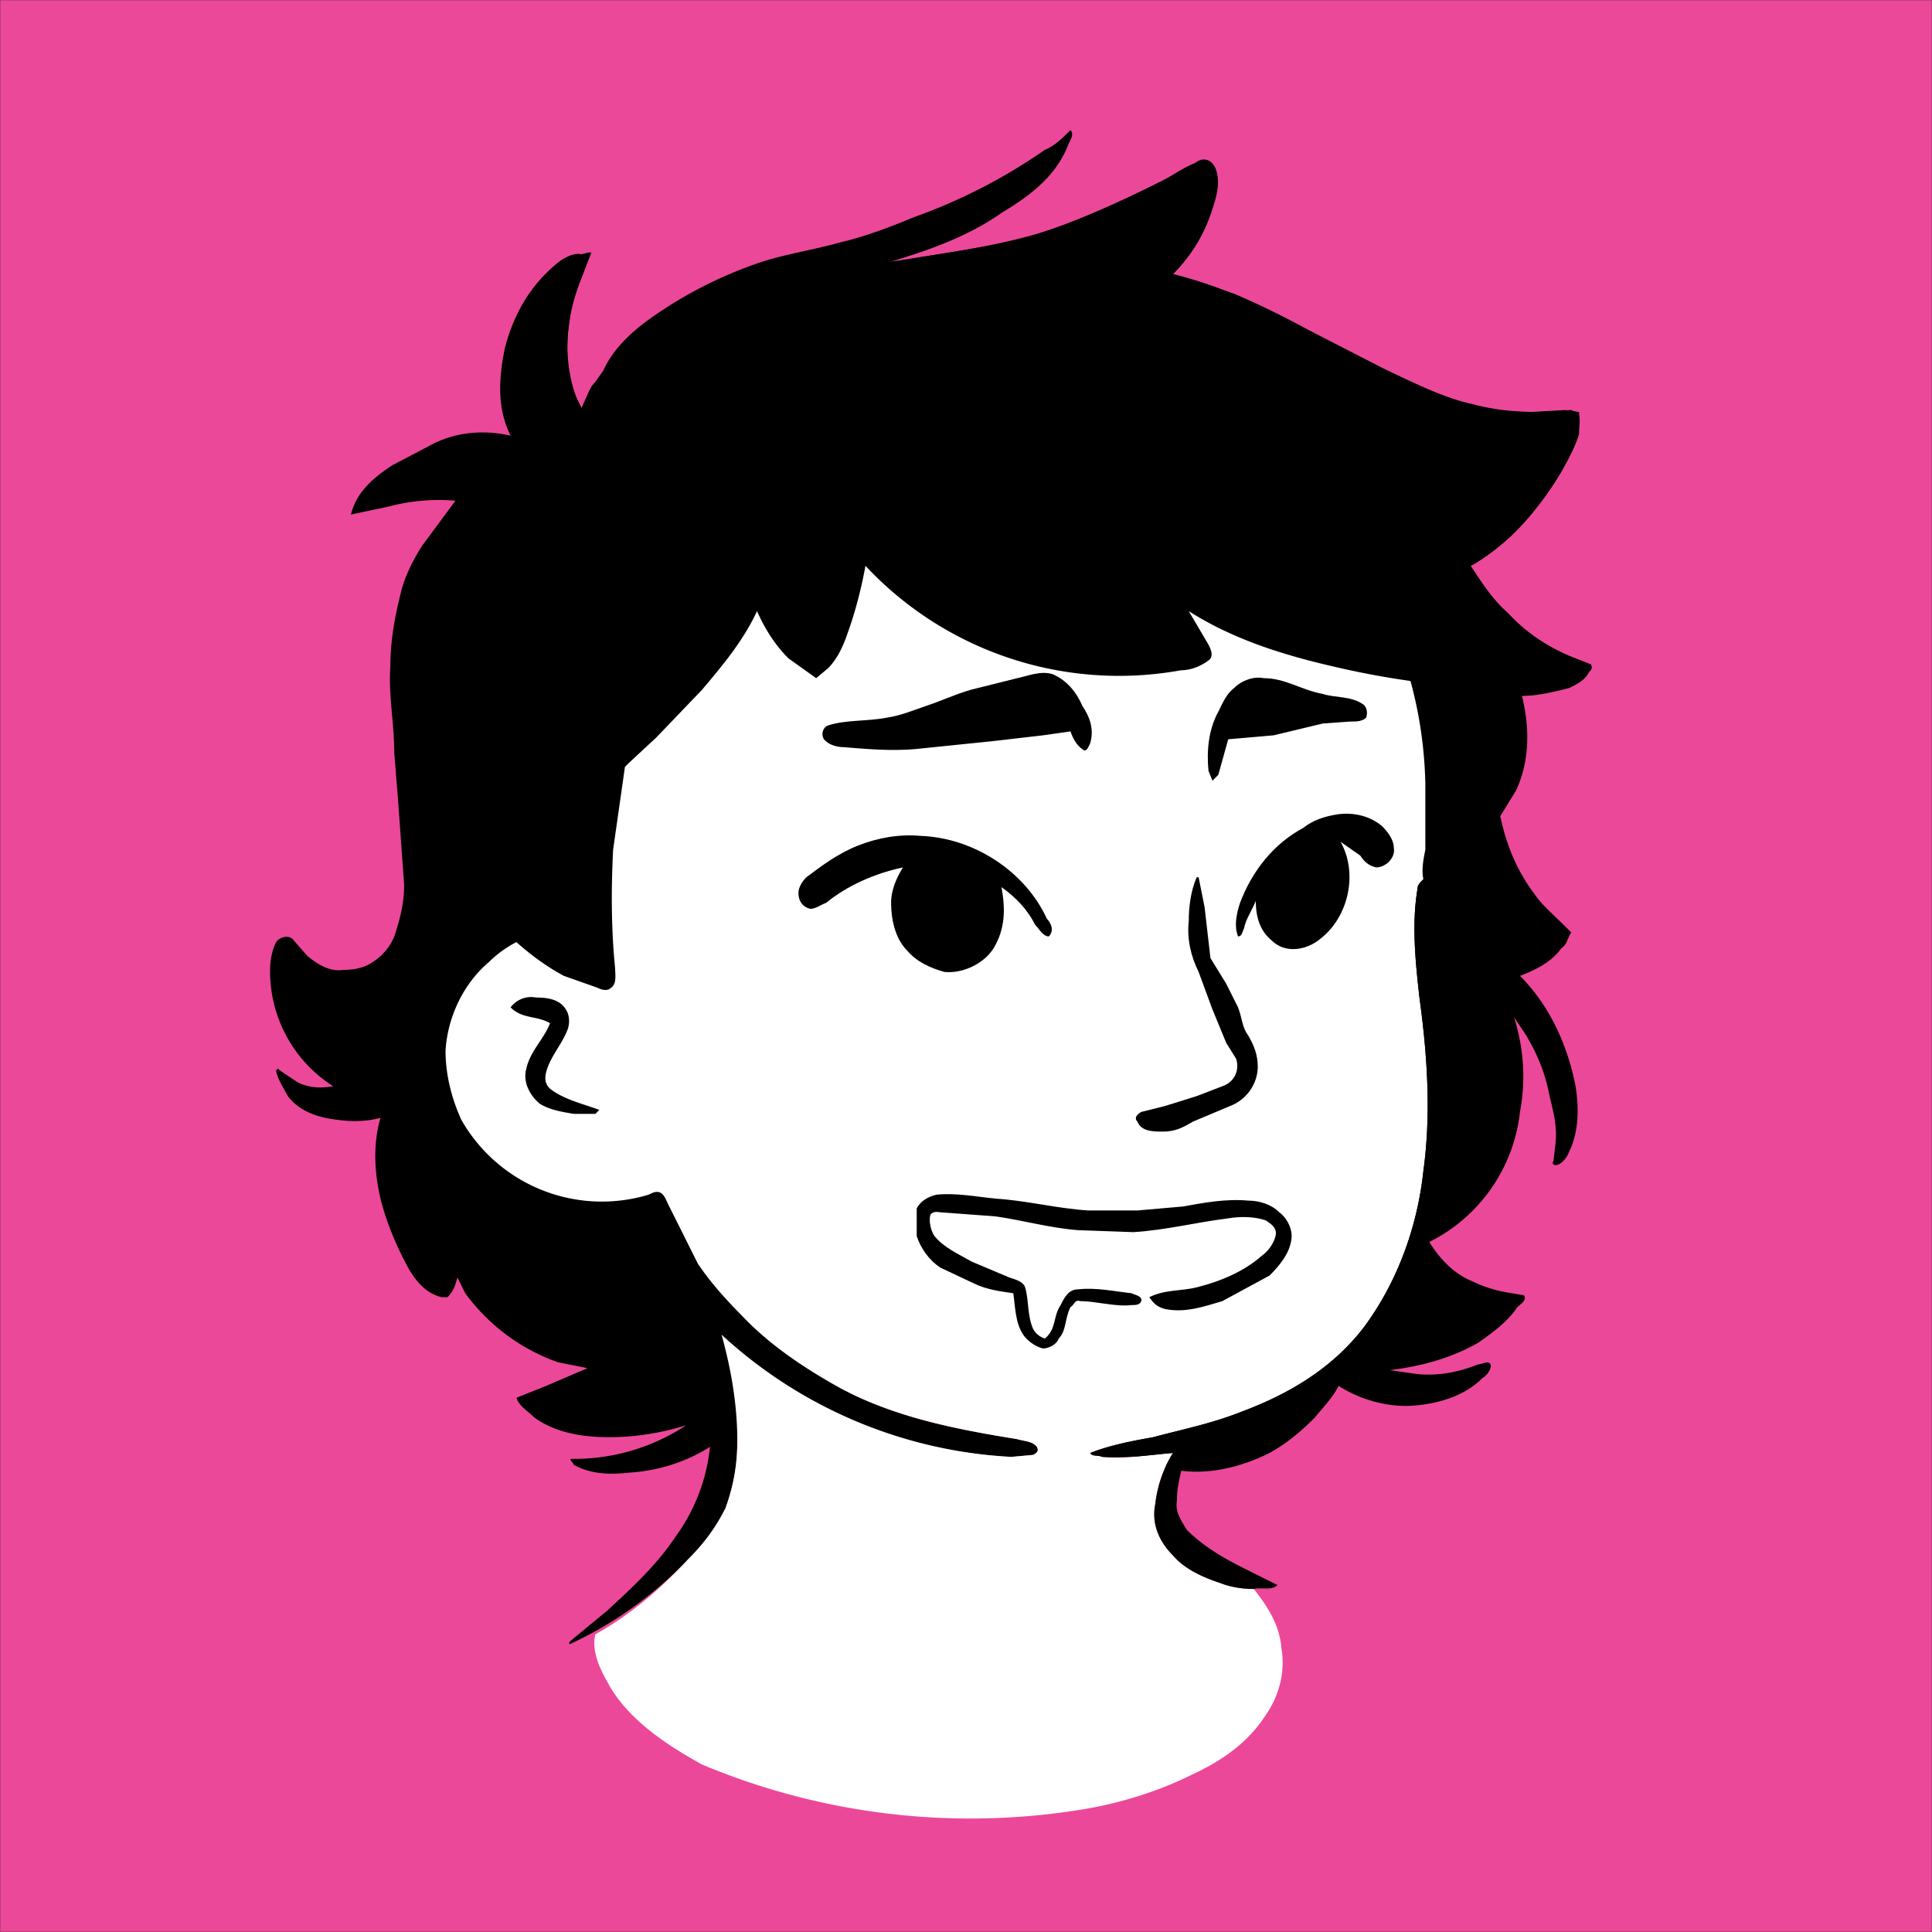 <svg xmlns="http://www.w3.org/2000/svg" viewBox="0 0 980 980" fill="none" shape-rendering="auto"><rect x="0" y="0" width="980" height="980" fill="#333333" stroke="none"/><mask id="viewboxMask"><rect width="980" height="980" rx="0" ry="0" x="0" y="0" fill="#fff" /></mask><g mask="url(#viewboxMask)"><rect fill="#EC4899" width="980" height="980" x="0" y="0" /><g transform="translate(10 -60)"><path d="M533 126c2 2 0 5-1 7-6 16-19 26-34 35-17 12-37 19-57 25l7-1c23-4 47-7 70-14 22-7 43-17 63-27 6-3 11-7 17-9 4-2 8 1 9 5 2 6 0 13-2 19-4 13-11 24-20 33l31 10c28 12 53 28 80 40 13 6 27 13 41 16 11 3 22 4 34 4l16-1c2 1 4 1 4 3 1 5-1 11-3 16-4 10-10 19-17 28-9 13-21 24-35 32 6 9 11 17 19 24 10 11 23 19 37 24l5 2c1 2 0 3-1 4-2 4-6 6-10 8-8 2-16 4-24 4 4 16 4 33-3 48l-8 13c3 14 8 27 17 39 4 6 10 11 15 16l4 4c-2 3-2 6-5 8-5 7-13 11-21 14 15 15 24 35 28 55 2 11 2 24-3 34-1 3-4 7-7 7-1 0-2-1-1-2l1-9c1-8-1-16-3-24-2-11-6-21-12-31l-6-9c5 16 6 32 3 48a84 84 0 0 1-46 66c5 8 12 16 22 20 6 3 13 5 20 6l6 1c2 3-3 5-4 7-5 7-12 12-19 17-14 8-29 12-45 14l14 2c11 1 21-1 31-5 2 0 5-2 6 0s-2 6-4 7c-9 9-22 13-35 14s-27-3-38-10c-3 6-8 11-12 16-7 7-14 13-23 18-14 7-30 11-45 9-9-1-19-4-27-10l-5-7c-14-7-29-15-44-20a149 149 0 0 0-94-2 359 359 0 0 0-66 25c-13 9-28 14-44 15-9 1-19 1-28-4 0-1-3-3-1-3a103 103 0 0 0 58-17c-13 4-26 6-39 6s-27-2-38-10c-3-3-8-6-9-10l15-6 21-9-15-3a99 99 0 0 1-47-35l-4-8c-1 4-2 7-5 10h-3c-8-2-13-8-17-15-6-11-11-23-14-35-3-13-4-27 0-41-7 2-15 2-22 1-9-1-19-4-25-12-2-4-5-8-6-13l1-1 1 1 9 6c6 3 12 3 18 2a69 69 0 0 1-32-59c0-5 1-10 3-14 2-3 7-4 9-1l7 8c5 4 11 8 18 7 5 0 11-1 15-4 5-3 9-8 11-13 3-9 5-17 5-26l-3-42-2-25c0-15-3-29-2-44 0-12 2-24 5-36 2-9 6-17 11-25l17-23c-11-1-23 0-34 3l-19 4c3-12 12-19 21-25l21-11c12-6 26-7 39-4-7-14-6-29-3-44 4-16 12-31 25-42 3-3 9-7 14-6l4-1c1 2-2 5-3 8-3 8-6 17-7 26-2 13-2 27 3 39l3 6 4-9 7-10c6-13 17-22 29-30 15-10 31-18 48-24 14-5 29-7 43-11 13-3 26-8 38-13a280 280 0 0 0 66-34c5-2 9-6 13-10Z" fill="#000000"/><path d="M486 236c57-2 115 18 159 56a209 209 0 0 1 73 190c-1 4-1 8-4 12l-1-3v-33a215 215 0 0 0-172-206 235 235 0 0 0-270 153c-12 37-14 78-6 116 6-2 12-2 17-2 2 1 5 1 6 3s0 3-1 4l-12 4c-14 3-27 8-37 18a63 63 0 0 0-22 45c0 12 3 24 8 35 8 13 19 24 33 31 18 10 41 13 62 7 2-1 4-2 6-1s3 4 4 6l15 30a215 215 0 0 0 72 63c28 15 59 21 90 26 3 1 8 1 10 4 1 2 0 3-2 4l-11 1a231 231 0 0 1-147-62c5 18 8 36 8 54 0 12-2 23-6 34-5 10-11 18-19 26a196 196 0 0 1-60 43c-1-1 1-2 2-3l17-14c13-12 25-23 35-38a93 93 0 0 0 17-65l-4-39-2-10-12-17c-5-10-11-20-13-31a93 93 0 0 1-96-31 81 81 0 0 1-19-51c0-12 3-23 8-34 9-16 23-29 40-36-8-31-8-62-3-93 8-40 26-77 51-108 45-54 115-87 186-88Z" fill="#000"/><path d="M541 252a214 214 0 0 1 172 206v33c-1 5-2 10-1 15-2 2-3 3-3 5-3 18-1 37 1 55 4 29 6 59 2 88-3 28-13 56-30 79-16 21-38 34-62 43-15 6-30 9-45 13-11 2-22 4-32 8 1 2 4 1 6 2 12 1 24-1 36-2-5 8-8 17-9 26-2 10 2 19 9 26 6 7 15 11 24 14 5 2 11 3 17 3 7 9 13 18 14 30 2 12-1 24-8 34-9 14-22 23-37 30-18 9-38 15-57 18a352 352 0 0 1-192-23c-18-10-38-23-48-42-4-7-8-16-6-24 18-10 33-23 47-38 8-8 14-16 19-26 4-11 6-22 6-34 0-18-3-36-8-54a235 235 0 0 0 147 62l11-1c2-1 3-2 2-4-2-3-7-3-10-4-31-5-62-11-90-26-18-10-36-22-50-37-8-8-16-17-22-26l-15-30c-1-2-2-5-4-6s-4 0-6 1a82 82 0 0 1-95-38c-5-11-8-23-8-35 1-17 9-34 22-45 10-10 23-15 37-18l12-4c1-1 2-2 1-4s-4-2-6-3c-5 0-11 0-17 2-8-38-6-79 6-116a236 236 0 0 1 270-153Z" fill="#ffffff"/><path d="m712 506 3 3 1 13 3 45c3 20 5 40 5 60 0 16-1 32-5 47-6 28-20 56-40 76a174 174 0 0 1-88 46c-1 9-4 16-4 25-1 6 2 10 5 15 8 8 18 14 28 19l18 9c-3 3-8 1-12 2-6 0-12-1-17-3-9-3-18-7-24-14-7-7-11-16-9-26 1-9 4-18 9-26-12 1-24 3-36 2-2-1-5 0-6-2 10-4 21-6 32-8 15-4 30-7 45-13 24-9 46-22 62-43 17-23 27-51 30-79 4-29 2-59-2-88-2-18-4-37-1-55 0-2 1-3 3-5ZM262 566c6 0 12 1 15 6 2 3 2 7 1 10-3 8-9 14-11 22-1 4 0 7 3 9 7 5 16 7 24 10l-2 2h-11c-6-1-12-2-17-5-5-4-9-11-7-18 2-9 9-15 12-23-7-4-14-2-20-8 3-4 8-6 13-5Z" fill="#000"/><path d="M669 473c8-1 16 1 22 6 3 3 6 7 6 11 1 5-4 10-9 10-4-1-6-3-8-6l-10-7c9 16 4 38-10 49-7 6-18 8-25 1-6-5-8-12-8-20-2 5-5 9-6 14-1 2-1 4-3 4-2-5-1-11 1-17 6-16 17-30 32-38 5-4 11-6 18-7ZM457 484c27 1 53 18 64 42 2 2 4 6 1 9-3 0-5-4-7-6-4-8-10-14-17-19 2 11 2 21-4 31-5 8-16 13-25 12-7-2-14-5-19-11-6-6-8-16-8-24 0-7 3-13 6-18-14 3-28 9-39 18-3 1-5 3-8 3-4-1-6-4-6-8 0-3 2-6 4-8 8-6 16-12 26-16s21-6 32-5Z" fill="#000000"/><path d="M524 402c7 3 12 9 15 16 4 6 6 12 4 19-1 2-2 5-4 3-3-2-5-6-6-9l-14 2-26 3-39 4c-12 1-24 0-36-1-3 0-7-1-9-3-3-2-2-7 1-8 9-3 20-2 30-4 7-1 14-4 20-6 9-3 17-7 26-9l20-5c5-1 12-4 18-2ZM631 404c11 0 19 6 30 8 6 2 14 1 20 5 2 1 3 4 2 7-2 2-5 2-8 2l-14 1-25 6-23 2-5 18-3 3-2-5c-1-10 0-21 5-30 2-4 4-9 8-12 4-4 10-6 15-5Z" fill="#000000"/><path d="M597 505h1l3 15 3 26 8 13 6 12c2 5 2 10 5 14 3 5 5 10 5 16 0 9-6 17-14 20l-19 8c-5 3-9 5-15 5-5 0-11 0-13-5-2-2 0-4 2-5l12-3 16-5 13-5c6-2 9-8 7-14l-5-8-7-17-7-19c-4-8-6-17-5-26 0-7 1-15 4-22Z" fill="#000000"/><path d="M465 666c10-1 20 1 30 2 16 1 31 5 47 6h25l23-2c11-2 22-4 33-3 6 0 12 2 16 6 4 3 7 9 6 14-1 7-6 13-11 18l-24 13c-10 3-19 6-29 4-4-1-6-3-8-6 8-4 16-3 24-5 12-3 24-8 33-16 3-2 6-6 7-10s-2-6-5-8c-6-2-13-2-19-1-16 2-32 6-48 7l-28-1c-14-1-28-5-42-7l-27-2c-2 0-4-1-6 1-1 3 0 8 2 11 5 6 12 9 19 13l19 8c3 1 7 2 8 5 2 7 1 14 4 21 1 2 3 4 6 5 6-5 4-11 8-17 2-4 4-8 9-8 9-1 18 1 27 2 2 1 4 1 5 3 0 3-3 3-5 3-8 1-18-2-26-2-3-1-3 2-5 3-3 6-2 12-6 16-1 3-5 5-8 5-4-1-8-4-10-7-4-6-4-14-5-21-7-1-14-2-20-5l-17-8c-6-4-10-10-12-16v-14c2-4 6-6 10-7Z" fill="#000000"/><path d="M604 142c4 3 4 10 3 15-3 16-11 31-22 42 24 6 46 16 68 28l37 19c14 7 29 15 45 19 10 3 21 4 31 4l18-1 7 1v11c-2 7-6 14-10 21-11 18-25 34-43 45l-12 6c13 10 28 21 36 36 2 3 5 8 3 12-4 4-11 5-16 6-10 1-21 2-31 1-18-2-35-5-52-9-26-6-51-14-73-28l10 17c1 2 3 6 0 8-4 3-9 5-14 5a176 176 0 0 1-160-53c-2 11-5 23-9 34-2 6-5 13-10 18l-6 5-14-10c-7-7-12-15-16-24-7 15-17 27-28 40l-23 24-14 13-2 2-6 42c-1 20-1 40 1 60 0 3 1 8-2 10-2 2-5 1-7 0l-17-6c-13-7-25-17-35-28a241 241 0 0 1-34-74 165 165 0 0 1 52-162c-7-5-11-11-13-19a81 81 0 0 1 25-77c4-3 9-7 14-6l5-1-5 13c-6 15-9 31-6 48 1 6 3 13 6 18l5-11c6-7 14-14 22-19 21-14 44-23 67-31 22-7 45-11 68-14 24-4 49-7 72-14 20-7 40-16 60-26 6-3 11-7 17-9 2-2 5-3 8-1Z" fill="#000000"/></g><g transform="translate(10 -60)"></g></g></svg>